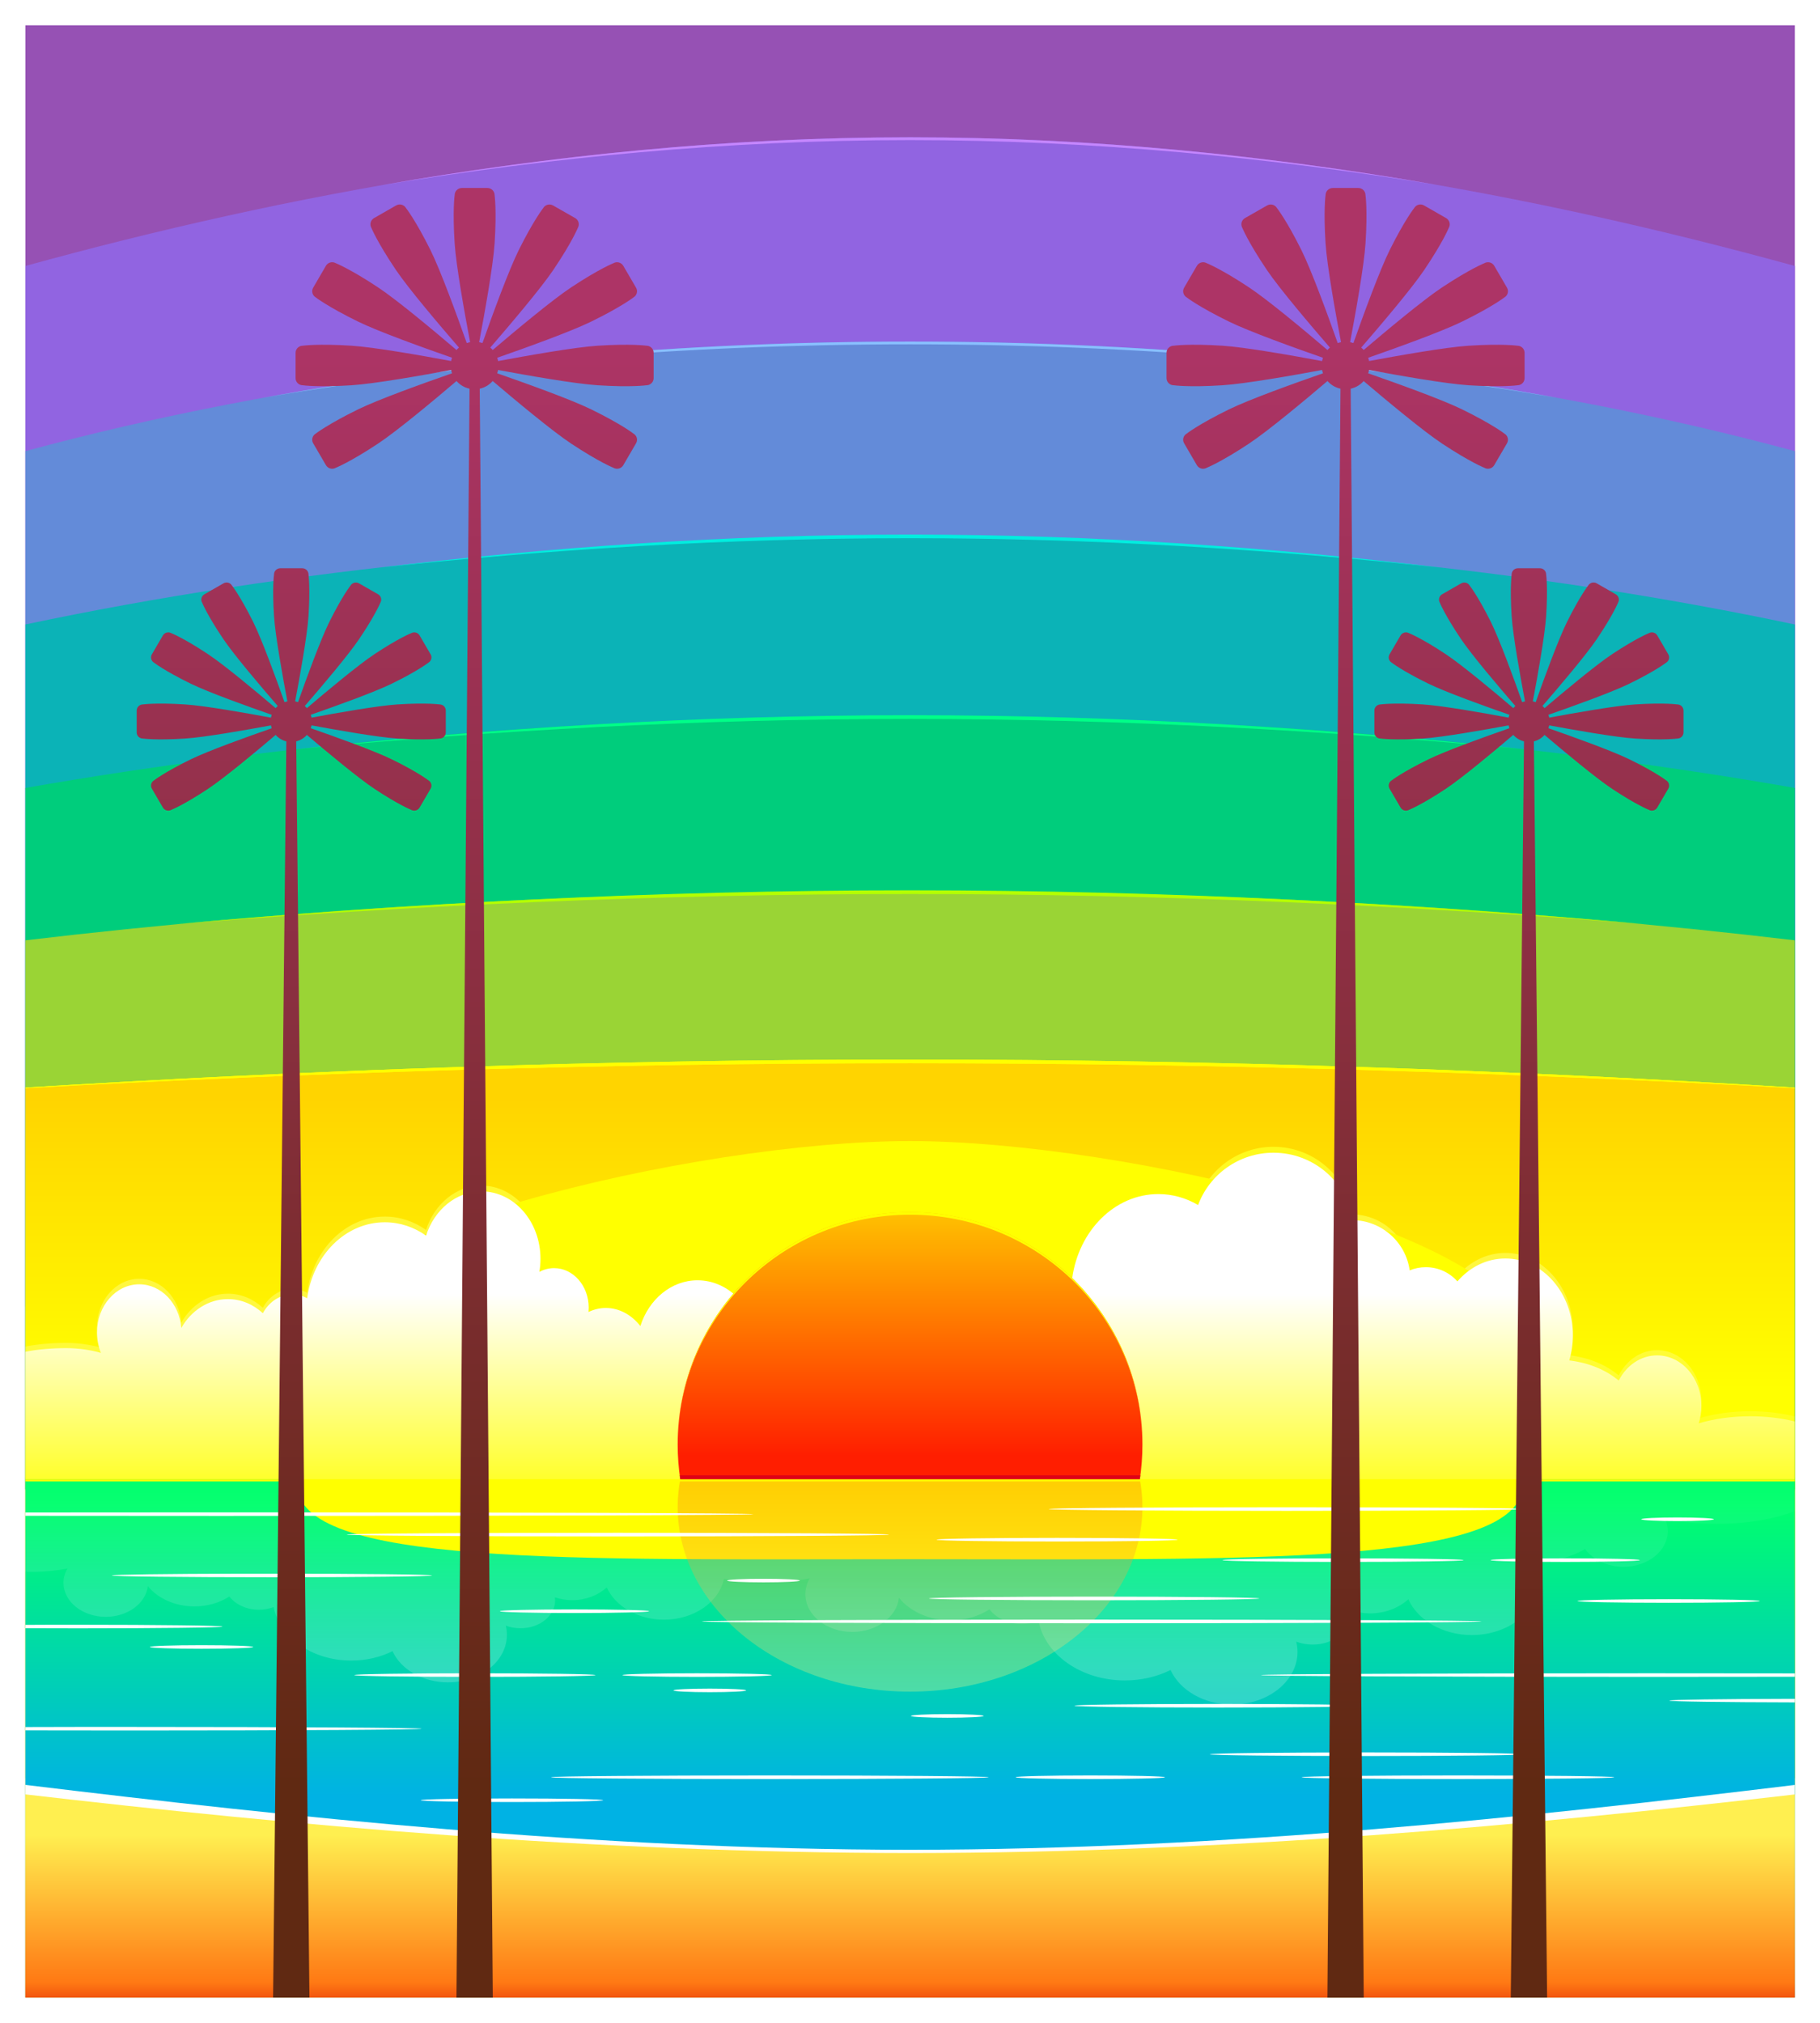 <?xml version="1.0" encoding="UTF-8"?>
<svg version="1.1" viewBox="0 0 720 800" xmlns="http://www.w3.org/2000/svg" xmlns:xlink="http://www.w3.org/1999/xlink">
<defs>
<linearGradient id="j" x1="-2049.7" x2="-2049.7" y1="340.43" y2="571" gradientTransform="translate(-2825.9 291.75)" gradientUnits="userSpaceOnUse">
<stop stop-color="#ffd400" offset="0"/>
<stop stop-color="#ff0" offset="1"/>
</linearGradient>
<linearGradient id="i" x1="-137.38" x2="-137.38" y1="1396" y2="1246.3" gradientTransform="matrix(1.188 0 0 1 -3153.2 -320.2)" gradientUnits="userSpaceOnUse">
<stop stop-color="#ff8042" offset="0"/>
<stop stop-color="#ffff9f" offset="1"/>
</linearGradient>
<linearGradient id="h" x1="-2675.4" x2="-2675.4" y1="892.89" y2="662.36" gradientTransform="translate(-2825.9 291.75)" gradientUnits="userSpaceOnUse">
<stop stop-color="#00b2e4" offset="0"/>
<stop stop-color="#00ff6d" offset="1"/>
</linearGradient>
<linearGradient id="g" x1="458.62" x2="458.62" y1="660.96" y2="871.55" gradientTransform="matrix(.905 0 0 -.728 -5695 1565)" gradientUnits="userSpaceOnUse">
<stop stop-color="#fff" offset="0"/>
<stop stop-color="#fff" stop-opacity="0" offset="1"/>
</linearGradient>
<linearGradient id="f" x1="-3317.9" x2="-3317.9" y1="1081.6" y2="923.68" gradientTransform="translate(-2825.9 291.75)" gradientUnits="userSpaceOnUse">
<stop stop-color="#d10000" offset="0"/>
<stop stop-color="#ff7914" offset=".26"/>
<stop stop-color="#ffef50" offset="1"/>
</linearGradient>
<linearGradient id="e" x1="971.62" x2="971.62" y1="630.52" y2="346.75" gradientTransform="translate(-6240.4 291.75)" gradientUnits="userSpaceOnUse">
<stop stop-color="#fff" stop-opacity="0" offset="0"/>
<stop stop-color="#ff0" offset="1"/>
</linearGradient>
<filter id="k" x="-.195" y="-.376" width="1.39" height="1.752" color-interpolation-filters="sRGB">
<feGaussianBlur stdDeviation="51.016"/>
</filter>
<linearGradient id="d" x1="458.62" x2="458.62" y1="724.35" y2="896.02" gradientTransform="matrix(.905 0 0 1.033 -5668.4 39.323)" gradientUnits="userSpaceOnUse">
<stop stop-color="#fff" offset="0"/>
<stop stop-color="#ff0" offset="1"/>
</linearGradient>
<linearGradient id="c" x1="460.07" x2="460.07" y1="1101.6" y2="834.07" gradientTransform="matrix(.831 0 0 -.66 -6.561 1681.2)" gradientUnits="userSpaceOnUse">
<stop stop-color="#ff5400" offset="0"/>
<stop stop-color="#ffff86" offset="1"/>
</linearGradient>
<linearGradient id="b" x1="460.07" x2="460.07" y1="1066.1" y2="745.74" gradientTransform="matrix(.831 0 0 .831 -6.561 58.093)" gradientUnits="userSpaceOnUse">
<stop stop-color="#ff1e00" offset="0"/>
<stop stop-color="#ff0" offset="1"/>
</linearGradient>
<linearGradient id="a" x1="-3058.1" x2="-3058.1" y1="-254.52" y2="885.14" gradientTransform="matrix(1 0 0 1.004 -2825.9 288.01)" gradientUnits="userSpaceOnUse">
<stop stop-color="#ad3466" offset="0"/>
<stop stop-color="#602912" offset="1"/>
</linearGradient>
</defs>
<g transform="translate(0 -252.36)">
<g transform="matrix(.5 0 0 .5 2491.9 516.18)">
<g>
<g transform="translate(0 37.509)">
<path d="m-4963.7-545.15h1400v1560h-1400z" color="#000000" fill="#9651b4"/>
<path d="m-4263.7-456.55c-257.16 0-497.15 45.916-700.03 101.78v823.1h1400v-823.1c-202.88-55.866-442.81-101.78-699.97-101.78z" color="#000000" fill="#9164e1"/>
<path d="m-4263.7-294.97c-257.16 0-497.15 31.771-700.03 86.663v822.09h1400v-822.09c-202.88-54.892-442.81-86.663-699.97-86.663z" color="#000000" fill="#638bd9"/>
<path d="m-4263.7-139.59c-255.7 0-495.1 24.946-700.03 68.389v683.94h1400v-683.94c-204.93-43.443-444.27-68.389-699.97-68.389z" color="#000000" fill="#0bb3b7"/>
<path d="m-4263.7 1.233c-255.24 0-494.43 20.726-700.03 56.866v554.65h1400v-554.65c-205.6-36.141-444.73-56.866-699.97-56.866z" color="#000000" fill="#00cd7c"/>
<path d="m-4263.7 139.73c-252.82 0-491.06 14.075-700.03 38.892v836.23h1400v-836.23c-208.97-24.817-447.15-38.892-699.97-38.892z" color="#000000" fill="#9ad435"/>
</g>
<path d="m-4263.7-419.04c-145.53 0-285.55 14.732-416.47 37.625 131.26-21.612 271.19-35.406 416.47-35.406 145.28 0 285.2 13.794 416.44 35.406-130.9-22.893-270.9-37.625-416.44-37.625z" color="#000000" fill="#c586ff"/>
<path d="m-4263.7-257.45c-181.31 0-354.06 15.788-511.31 44.344 157.71-27.19 330.36-42.188 511.31-42.188 180.95 0 353.56 14.997 511.25 42.188-157.23-28.554-329.95-44.344-511.25-44.344z" color="#000000" fill="#89c0ff"/>
<path d="m-4263.7-104.8c-146 0-286.87 10.106-419.48 26.124 133.17-14.362 273.91-23.271 419.48-23.271 145.56 0 286.27 8.912 419.41 23.271-132.59-16.016-273.42-26.124-419.41-26.124z" color="#000000" fill="#00eddf"/>
<path d="m-4263.7 38.075c-168.53 0-331.13 10.366-484.2 26.796 153.72-14.731 316.17-23.87 484.2-23.87 168.02 0 330.44 9.141 484.12 23.87-153.04-16.428-315.61-26.796-484.12-26.796z" color="#000000" fill="#0f8"/>
<path d="m-4263.7 176.57c-202.36 0-397.6 10.366-581.4 26.796 184.57-14.731 379.64-23.87 581.4-23.87 201.74 0 396.77 9.141 581.3 23.87-183.77-16.428-378.96-26.796-581.3-26.796z" color="#000000" fill="#b4ff00"/>
</g>
<g transform="translate(1276.7 -291.75)">
<path d="m-5567 602.84c-236.22 0.53-462.84 8.123-673.44 21.629v675.46 44.177h1400v-44.177-675.46c-218.48-14.011-454.18-21.629-699.98-21.629-8.868 0-17.737-0.02-26.579 0z" color="#000000" fill="url(#j)"/>
<path d="m-5540.4 602.18c-242.46 0-477.18 8.443-700.03 22.156v0.5c223.64-12.279 458.2-19.75 700.03-19.75 241.81 0 476.31 7.473 699.91 19.75v-0.5c-222.81-13.712-457.47-22.156-699.91-22.156z" color="#000000" fill="#ff0"/>
<g transform="translate(-2825.9 291.75)">
<path d="m-3414.6 878.82v128.08 45.466h700 700v-45.466-128.05c-209.58 25.354-447.6 56.466-700 56.676-252.41-0.21-490.41-31.353-700-56.709z" color="#000000" fill="#fff"/>
<path d="m-3414.6 891.67v117.16 43.531h700.02 699.98v-43.531-117.13c-209.58 24.275-447.58 46.174-699.98 46.375-252.41-0.201-490.43-22.13-700.02-46.406z" color="#000000" fill="url(#i)"/>
</g>
<path d="m-6240.4 932.57v1.672h1400v-1.672h-1400z" color="#000000" fill="#75ff00"/>
<path d="m-6240.4 934.24h1400v409.86h-1400z" color="#000000" fill="url(#h)"/>
<path d="m-6240.4 934.25v73.094c1.94 0.038 3.886 0.062 5.875 0.062 9.419 0 18.615-0.936 27.375-2.656-1.986 3.441-3.125 7.269-3.125 11.312 0 14.863 14.965 26.906 33.438 26.906 17.379 0 31.683-10.641 33.312-24.281 7.831 9.658 21.424 16.031 36.875 16.031 10.491 0 20.078-2.929 27.625-7.844 4.825 6.278 13.464 10.469 23.312 10.469 4.205 0 8.194-0.761 11.75-2.125 4.601 23.988 30.305 42.344 61.406 42.344 11.963 0 23.141-2.728 32.625-7.438 6.541 14.373 23.714 24.656 43.844 24.656 25.766 0 46.656-16.831 46.656-37.563 0-2.5-0.294-4.947-0.875-7.312 3.54 1.344 7.483 2.094 11.656 2.094 15.119 0 27.375-9.835 27.375-22 0-0.823-0.047-1.638-0.156-2.438 4.265 1.446 8.91 2.219 13.75 2.219 10.686 0 20.326-3.846 27.281-10.062 6.713 14.87 24.419 25.5 45.219 25.5 23.827 0 43.606-13.95 47.438-32.25 11.41 1.688 24.007 2.438 37.594 2.438 10.452 0 20.591-0.997 30.312-2.906-2.204 3.819-3.438 8.075-3.438 12.562 0 16.494 16.594 29.844 37.094 29.844 19.287 0 35.161-11.832 36.969-26.969 8.691 10.718 23.759 17.812 40.906 17.812 11.642 0 22.312-3.265 30.688-8.719 5.355 6.967 14.915 11.625 25.844 11.625 4.666 0 9.085-0.861 13.031-2.375 5.106 26.62 33.704 47 68.219 47 13.276 0 25.662-3.024 36.188-8.25 7.258 15.95 26.318 27.344 48.656 27.344 28.593 0 51.781-18.65 51.781-41.656 0-2.775-0.355-5.5-1-8.125 3.928 1.492 8.306 2.344 12.938 2.344 16.779 0 30.406-10.937 30.406-24.438 0-0.914-0.066-1.831-0.188-2.719 4.733 1.604 9.879 2.469 15.25 2.469 11.859 0 22.562-4.257 30.281-11.156 7.45 16.501 27.105 28.281 50.188 28.281 29.485 0 53.406-19.245 53.406-42.969 0-4.854-1.031-9.492-2.875-13.844 16.724-1.457 29.48-5.623 39.156-11.219 6.081 8.391 17.401 14.031 30.344 14.031 19.376 0 35.062-12.629 35.062-28.219 0-3.395-0.76-6.673-2.125-9.688 12.202 2.525 26.075 3.969 40.781 3.969 24.089 0 45.929-3.852 61.875-10.062v-25.125h-61.875-73.531-14.938-490.16-159.44-262.47-337.59z" fill="url(#g)" opacity=".189"/>
<path d="m-6240.4 1175.9v122.7 45.466h700 700v-45.466-122.67c-209.58 25.354-447.6 51.091-700 51.302-252.41-0.21-490.41-25.979-700-51.334z" color="#000000" fill="#fff"/>
<path d="m-6240.4 1183.4v117.16 43.531h700.02 699.98v-43.531-117.12c-209.58 24.275-447.58 46.174-699.98 46.375-252.41-0.201-490.43-22.13-700.02-46.406z" color="#000000" fill="url(#f)"/>
<path d="m-5252.9 671.19c-27.357 0-50.68 17.267-59.656 41.5-9.422-5.532-20.09-8.688-31.406-8.688-34.516 0-63.112 29.034-68.219 66.938-3.947-2.155-8.365-3.375-13.031-3.375-10.93 0-20.489 6.611-25.844 16.531-8.376-7.766-19.045-12.437-30.688-12.437-17.148 0-32.215 10.115-40.906 25.375-1.808-21.553-17.681-38.406-36.969-38.406-20.5 0-37.094 19.046-37.094 42.531 0 6.389 1.234 12.437 3.438 17.875-9.722-2.719-19.86-4.156-30.312-4.156-13.587 0-26.183 1.096-37.594 3.5-3.832-26.057-23.609-45.938-47.438-45.938-20.801 0-38.505 15.14-45.219 36.312-6.956-8.852-16.594-14.344-27.281-14.344-4.84 0-9.485 1.129-13.75 3.187 0.109-1.139 0.156-2.296 0.156-3.469 0-17.321-12.255-31.344-27.375-31.344-4.174 0-8.116 1.055-11.656 2.969 0.581-3.367 0.875-6.846 0.875-10.406 0-29.518-20.89-53.469-46.656-53.469-20.13 0-37.334 14.629-43.875 35.094-9.485-6.705-20.662-10.594-32.625-10.594-31.103 0-56.836 26.157-61.438 60.312-3.557-1.942-7.545-3.031-11.75-3.031-9.849 0-18.487 5.967-23.312 14.906-7.548-6.998-17.134-11.188-27.625-11.188-15.452 0-29.043 9.093-36.875 22.844-1.629-19.421-15.932-34.594-33.312-34.594-18.473 0-33.438 17.15-33.438 38.312 0 5.758 1.139 11.225 3.125 16.125-8.76-2.45-17.924-3.781-27.344-3.781-11.7 0-22.554 0.935-32.469 2.906v101.25h364.22 262.47 159.44 490.19 14.938 73.531 35.219v-45.969c-10.791-2.655-22.699-4.125-35.219-4.125-14.707 0-28.578 2.03-40.781 5.625 1.365-4.292 2.125-8.948 2.125-13.781 0-22.198-15.686-40.156-35.062-40.156-12.943 0-24.263 8.021-30.344 19.969-9.677-7.967-22.432-13.894-39.156-15.969 1.844-6.196 2.875-12.808 2.875-19.719 0-33.78-23.92-61.188-53.406-61.188-14.859 0-28.292 6.965-37.969 18.188-6.094-6.92-14.992-11.281-24.938-11.281-4.542 0-8.869 0.883-12.812 2.531-3.047-22.27-21.93-39.461-44.938-39.875-4.835-30.327-31.123-53.5-62.812-53.5z" fill="url(#e)"/>
<path transform="matrix(1.545 0 0 .729 -6160.6 191.75)" d="m401.38 651.47c-109.96-0.007-313.94 101.91-313.94 214.3 0 10.346 1.234 89.289 3.531 99.22-2.297 7.889-3.531 50.36-3.531 58.579 0 89.28 140.59 81.588 313.94 81.588 173.35 0 313.84 7.693 313.84-81.588 0-8.218-1.203-50.69-3.5-58.579 2.297-9.931 3.5-88.874 3.5-99.22 0-112.4-203.89-214.3-313.84-214.3z" color="#000000" fill="#ff0" filter="url(#k)"/>
<path d="m-5252.9 675.88c-27.357 0-50.68 17.207-59.656 41.357-9.422-5.513-20.09-8.658-31.406-8.658-34.516 0-63.112 28.934-68.219 66.706-3.947-2.148-8.365-3.363-13.031-3.363-10.93 0-20.489 6.588-25.844 16.474-8.376-7.739-19.045-12.394-30.688-12.394-17.148 0-32.215 10.08-40.906 25.287-1.808-21.478-17.681-38.274-36.969-38.274-20.5 0-37.094 18.981-37.094 42.384 0 6.367 1.234 12.394 3.438 17.813-9.722-2.709-19.86-4.142-30.312-4.142-13.587 0-26.183 1.093-37.594 3.488-3.832-25.967-23.609-45.779-47.438-45.779-20.801 0-38.505 15.088-45.219 36.187-6.956-8.821-16.594-14.294-27.281-14.294-4.84 0-9.485 1.125-13.75 3.176 0.109-1.135 0.156-2.288 0.156-3.457 0-17.262-12.255-31.235-27.375-31.235-4.174 0-8.116 1.052-11.656 2.958 0.581-3.356 0.875-6.823 0.875-10.37 0-29.416-20.89-53.284-46.656-53.284-20.13 0-37.334 14.578-43.875 34.972-9.485-6.682-20.662-10.557-32.625-10.557-31.103 0-56.836 26.067-61.438 60.104-3.557-1.936-7.545-3.021-11.75-3.021-9.849 0-18.487 5.946-23.312 14.855-7.548-6.973-17.134-11.149-27.625-11.149-15.452 0-29.043 9.061-36.875 22.765-1.629-19.354-15.932-34.474-33.312-34.474-18.473 0-33.438 17.091-33.438 38.18 0 5.738 1.139 11.187 3.125 16.069-8.76-2.441-17.924-3.768-27.344-3.768-11.7 0-22.554 0.931-32.469 2.896v100.9h364.22 262.47 159.44 490.19 14.938 73.531 35.219v-45.81c-10.791-2.646-22.699-4.111-35.219-4.111-14.707 0-28.578 2.023-40.781 5.606 1.365-4.278 2.125-8.917 2.125-13.734 0-22.121-15.686-40.017-35.062-40.017-12.943 0-24.263 7.993-30.344 19.9-9.677-7.939-22.432-13.846-39.156-15.914 1.844-6.175 2.875-12.764 2.875-19.651 0-33.663-23.92-60.976-53.406-60.976-14.859 0-28.292 6.941-37.969 18.125-6.094-6.896-14.992-11.242-24.938-11.242-4.542 0-8.869 0.88-12.812 2.522-3.047-22.193-21.93-39.324-44.938-39.737-4.835-30.222-31.123-53.315-62.812-53.315z" fill="url(#d)"/>
<g transform="translate(-5912.5 -28.452)">
<path d="m372.06 1130.6c-101.54 0-183.88-65.38-183.88-146.03 0-7.424 0.717-14.718 2.062-21.844h363.59c1.346 7.126 2.062 14.42 2.062 21.844 0 80.654-82.307 146.03-183.84 146.03z" color="#000000" fill="url(#c)" opacity=".3"/>
<path d="m372.06 751.34c-101.54 0-183.88 82.308-183.88 183.84 0 9.347 0.717 18.528 2.062 27.5h363.59c1.346-8.972 2.062-18.153 2.062-27.5 0-101.54-82.307-183.84-183.84-183.84z" color="#000000" fill="url(#b)"/>
<path transform="translate(-29.289)" d="m219.09 959.5c0.141 1.065 0.279 2.129 0.438 3.188h363.59c0.159-1.059 0.296-2.123 0.438-3.188h-364.47z" color="#000000" fill="#df0016"/>
<path transform="translate(-.015 96.377)" d="m372.09 654.97c-98.479 0-178.9 77.419-183.66 174.72 4.926-96.211 85.293-172.72 183.66-172.72 98.363 0 178.67 76.508 183.59 172.72-4.752-97.3-85.115-174.72-183.59-174.72z" color="#000000" fill="#ff0"/>
</g>
<path d="m-6240.4 934.24h1400v1.64h-1400z" color="#000000" fill="#ff0"/>
<path d="m-5242.5 956.3c-104.03 0-188.34 0.617-188.34 1.406s84.314 1.438 188.34 1.438c104.03 0 188.38-0.649 188.38-1.438s-84.345-1.406-188.38-1.406zm-842.41 4.031c-55.045 0-107.31 0.029-155.5 0.094v2.656c48.186 0.066 100.46 0.094 155.5 0.094 232.33 0 420.66-0.617 420.66-1.406s-188.32-1.438-420.66-1.438zm1151.7 4.031c-15.883 0-28.75 0.649-28.75 1.438s12.867 1.438 28.75 1.438c15.883 0 28.75-0.649 28.75-1.438s-12.867-1.438-28.75-1.438zm-838.41 12.125c-118.54 0-214.66 0.649-214.66 1.438s96.121 1.438 214.66 1.438c118.54 0 214.62-0.649 214.62-1.438s-96.09-1.438-214.62-1.438zm347.47 4.031c-52.704 0-95.406 0.649-95.406 1.438s42.702 1.438 95.406 1.438 95.438-0.649 95.438-1.438-42.733-1.438-95.438-1.438zm226.28 16.188c-52.704 0-95.438 0.617-95.438 1.406s42.733 1.438 95.438 1.438 95.438-0.649 95.438-1.438-42.733-1.406-95.438-1.406zm175.78 0c-32.62 0-59.062 0.617-59.062 1.406s26.442 1.438 59.062 1.438 59.062-0.649 59.062-1.438-26.442-1.406-59.062-1.406zm-1048.8 12.125c-57.755 0.133-101.19 0.716-101.19 1.406 0 0.789 56.72 1.438 126.72 1.438 69.999 0 126.75-0.649 126.75-1.438 0-0.789-56.751-1.406-126.75-1.406-8.75 0-17.28-0.019-25.531 0zm414.47 4.031c-15.883 0-28.781 0.648-28.781 1.438 0 0.789 12.898 1.406 28.781 1.406 15.883 0 28.75-0.617 28.75-1.406 0-0.789-12.867-1.438-28.75-1.438zm261.62 14.125c-72.23 0-130.78 0.648-130.78 1.438 0 0.789 58.551 1.438 130.78 1.438 72.23 0 130.78-0.649 130.78-1.438 0-0.789-58.551-1.438-130.78-1.438zm454.56 2.031c-39.873 0-72.188 0.648-72.188 1.438s32.315 1.406 72.188 1.406c39.872 0 72.188-0.617 72.188-1.406s-32.315-1.438-72.188-1.438zm-865.72 8.094c-32.62 0-59.062 0.617-59.062 1.406s26.442 1.438 59.062 1.438 59.062-0.648 59.062-1.438-26.442-1.406-59.062-1.406zm409.12 8.062c-170.42 0-308.56 0.648-308.56 1.438 0 0.789 138.14 1.438 308.56 1.438s308.56-0.649 308.56-1.438c0-0.789-138.14-1.438-308.56-1.438zm-823.16 4.062c-7.029 0.015-13.823 0.061-20.344 0.094v2.656c13.042 0.066 27.164 0.094 42.062 0.094 62.883 0 113.88-0.617 113.88-1.406s-50.992-1.438-113.88-1.438c-7.449 0-14.689-0.015-21.719 0zm118.94 16.156c-22.578 0-40.875 0.617-40.875 1.406 0 0.789 18.297 1.438 40.875 1.438 22.578 0 40.906-0.649 40.906-1.438 0-0.789-18.328-1.406-40.906-1.406zm216.31 22.219c-52.704 0-95.438 0.648-95.438 1.438s42.733 1.406 95.438 1.406 95.438-0.617 95.438-1.406-42.733-1.438-95.438-1.438zm175.78 0c-32.62 0-59.062 0.648-59.062 1.438s26.442 1.406 59.062 1.406 59.062-0.617 59.062-1.406-26.442-1.438-59.062-1.438zm754.56 0c-170.42 0-308.56 0.648-308.56 1.438s138.14 1.406 308.56 1.406c40.376 0 78.717-0.028 114.06-0.094v-2.656c-35.345-0.065-73.687-0.094-114.06-0.094zm-744.47 12.125c-15.883 0-28.75 0.617-28.75 1.406 0 0.789 12.867 1.437 28.75 1.437 15.883 0 28.75-0.648 28.75-1.437 0-0.789-12.867-1.406-28.75-1.406zm853.91 8.094c-54.073 0.133-94.75 0.716-94.75 1.406 0 0.709 43.068 1.295 99.375 1.406v-2.813h-4.625zm-451.88 4.031c-62.746 0-113.59 0.617-113.59 1.406 0 0.789 50.848 1.437 113.59 1.437s113.62-0.648 113.62-1.437c0-0.789-50.879-1.406-113.62-1.406zm-214.16 8.062c-15.883 0-28.75 0.648-28.75 1.438s12.867 1.438 28.75 1.438c15.883 0 28.781-0.648 28.781-1.438s-12.898-1.438-28.781-1.438zm-688.44 10.125c-14.133 0.015-27.796 0.061-40.906 0.094v2.656c26.221 0.066 54.641 0.094 84.594 0.094 126.43 0 228.91-0.617 228.91-1.406s-102.48-1.438-228.91-1.438c-14.977 0-29.555-0.015-43.688 0zm1019.8 20.188c-68.325 0-123.72 0.648-123.72 1.438s55.394 1.406 123.72 1.406 123.72-0.617 123.72-1.406-55.394-1.438-123.72-1.438zm-471.75 18.188c-95.662 0-173.22 0.648-173.22 1.438s77.557 1.406 173.22 1.406 173.22-0.617 173.22-1.406-77.557-1.438-173.22-1.438zm253.56 0c-32.62 0-59.062 0.648-59.062 1.438s26.442 1.406 59.062 1.406 59.062-0.617 59.062-1.406-26.442-1.438-59.062-1.438zm290.91 0c-68.325 0-123.72 0.648-123.72 1.438s55.394 1.406 123.72 1.406c68.325 0 123.72-0.617 123.72-1.406s-55.394-1.438-123.72-1.438zm-748.5 18.188c-39.873 0-72.219 0.617-72.219 1.406 0 0.789 32.346 1.437 72.219 1.437s72.188-0.648 72.188-1.437c0-0.789-32.315-1.406-72.188-1.406z" color="#000000" fill="#fff"/>
<path d="m-5540.4 602.18c-242.46 0-477.18 8.443-700.03 22.156v0.5c223.64-12.279 458.2-19.75 700.03-19.75 241.81 0 476.31 7.473 699.91 19.75v-0.5c-222.81-13.712-457.47-22.156-699.91-22.156z" color="#000000" fill="#ff0"/>
<path d="m-5185.8-87.189c3.159 0 5.696 2.515 5.696 5.646 0 0 1.736 11.752 0 38.237-1.176 17.942-7.908 55.489-12.193 78.091 0.898 0.17 1.769 0.411 2.617 0.702 7.69-21.7 20.756-57.576 28.789-73.697 11.858-23.797 19.306-33.11 19.306-33.11 1.579-2.711 5.054-3.64 7.79-2.075l17.458 10.009c2.736 1.565 3.704 5.009 2.124 7.721 0 0-4.441 11.065-19.305 33.141-10.068 14.953-34.856 44.106-49.972 61.551 0.692 0.594 1.341 1.236 1.94 1.923 17.611-14.982 47.016-39.579 62.104-49.558 22.274-14.732 33.407-19.103 33.407-19.103 2.736-1.566 6.21-0.667 7.79 2.045l10.099 17.333c1.579 2.711 0.642 6.155-2.094 7.721 0 0-9.428 7.351-33.438 19.103-16.266 7.962-52.411 20.963-74.297 28.594 0.293 0.84 0.537 1.704 0.708 2.594 22.807-4.247 60.662-10.95 78.761-12.115 26.722-1.72 38.58 0 38.58 0 3.159 0 5.696 2.515 5.696 5.646v19.988c0 3.131-2.537 5.646-5.696 5.646 0 0-11.858 1.72-38.58 0-18.1-1.165-55.955-7.847-78.761-12.084-0.174 0.902-0.409 1.773-0.708 2.624 21.886 7.621 58.031 20.571 74.297 28.533 24.01 11.752 33.438 19.134 33.438 19.134 2.736 1.565 3.673 4.979 2.094 7.69l-10.099 17.303c-1.579 2.711-5.054 3.64-7.79 2.075 0 0-11.133-4.371-33.407-19.103-15.093-9.982-44.526-34.526-62.134-49.497-2.63 2.996-6.196 5.169-10.253 6.042l10.346 1272.6h-28.758l10.346-1272.6c-4.072-0.876-7.651-3.06-10.284-6.073-17.597 14.97-47.037 39.543-62.135 49.528-22.274 14.732-33.407 19.103-33.407 19.103-2.736 1.565-6.21 0.667-7.79-2.045l-10.099-17.333c-1.579-2.711-0.642-6.125 2.094-7.69 0 0 9.397-7.381 33.407-19.134 16.273-7.965 52.476-20.913 74.358-28.533-0.299-0.851-0.534-1.722-0.708-2.624-22.794 4.237-60.684 10.919-78.792 12.084-26.722 1.72-38.58 0-38.58 0-3.159 0-5.696-2.515-5.696-5.646v-19.988c0-3.131 2.537-5.646 5.696-5.646 0 0 11.858-1.72 38.58 0 18.108 1.166 55.998 7.899 78.792 12.145 0.172-0.9 0.412-1.775 0.708-2.624-21.882-7.629-58.086-20.629-74.358-28.594-24.01-11.752-33.407-19.103-33.407-19.103-2.736-1.565-3.673-5.009-2.094-7.721l10.099-17.303c1.579-2.711 5.054-3.641 7.79-2.075 0 0 11.133 4.371 33.407 19.103 15.088 9.979 44.502 34.577 62.104 49.558 0.602-0.691 1.244-1.325 1.94-1.923-15.107-17.445-39.904-46.598-49.972-61.551-14.864-22.076-19.305-33.141-19.305-33.141-1.579-2.711-0.642-6.155 2.094-7.721l17.489-9.979c2.736-1.565 6.21-0.667 7.79 2.045 0 0 7.448 9.314 19.306 33.11 8.032 16.119 21.108 51.996 28.789 73.697 0.847-0.292 1.721-0.531 2.617-0.702-4.285-22.602-11.048-60.149-12.224-78.091-1.736-26.485 0-38.237 0-38.237 0-3.131 2.537-5.646 5.696-5.646zm-689.07 0c3.159 0 5.696 2.515 5.696 5.646 0 0 1.736 11.752 0 38.237-1.176 17.942-7.939 55.489-12.224 78.091 0.899 0.17 1.768 0.41 2.617 0.702 7.681-21.7 20.756-57.576 28.789-73.697 11.858-23.797 19.305-33.11 19.305-33.11 1.58-2.711 5.054-3.61 7.79-2.045l17.489 9.979c2.736 1.565 3.673 5.009 2.094 7.721 0 0-4.441 11.065-19.306 33.141-10.07 14.955-34.866 44.107-49.972 61.551 0.696 0.598 1.338 1.232 1.94 1.923 17.6-14.981 47.013-39.577 62.104-49.558 22.274-14.732 33.407-19.103 33.407-19.103 2.736-1.565 6.211-0.636 7.79 2.075l10.099 17.303c1.579 2.711 0.642 6.155-2.094 7.721 0 0-9.397 7.351-33.407 19.103-16.266 7.962-52.442 20.963-74.327 28.594 0.295 0.847 0.506 1.727 0.677 2.624 22.792-4.246 60.679-10.979 78.792-12.145 26.722-1.72 38.58 0 38.58 0 3.159 0 5.696 2.515 5.696 5.646v19.988c0 3.131-2.537 5.646-5.696 5.646 0 0-11.858 1.72-38.58 0-18.112-1.166-56-7.847-78.792-12.084-0.174 0.903-0.408 1.772-0.708 2.624 21.882 7.62 58.086 20.568 74.358 28.533 24.01 11.752 33.407 19.134 33.407 19.134 2.736 1.565 3.673 4.979 2.094 7.69l-10.099 17.333c-1.579 2.711-5.054 3.61-7.79 2.045 0 0-11.133-4.371-33.407-19.103-15.1-9.987-44.538-34.559-62.134-49.528-2.633 3.01-6.183 5.197-10.253 6.073l10.346 1272.6h-28.758l10.346-1272.6c-4.083-0.872-7.645-3.055-10.284-6.073-17.608 14.97-47.04 39.544-62.135 49.528-22.274 14.732-33.407 19.103-33.407 19.103-2.736 1.565-6.21 0.636-7.79-2.075l-10.099-17.303c-1.579-2.711-0.642-6.125 2.094-7.69 0 0 9.428-7.381 33.438-19.134 16.266-7.962 52.442-20.911 74.328-28.533-0.299-0.852-0.534-1.721-0.708-2.624-22.805 4.238-60.688 10.919-78.792 12.084-26.722 1.72-38.58 0-38.58 0-3.159 0-5.696-2.515-5.696-5.646v-19.988c0-3.131 2.537-5.646 5.696-5.646 0 0 11.858-1.72 38.58 0 18.104 1.166 55.987 7.868 78.792 12.115 0.173-0.9 0.41-1.775 0.708-2.624-21.887-7.631-58.064-20.603-74.328-28.563-24.01-11.752-33.438-19.103-33.438-19.103-2.736-1.565-3.673-5.009-2.094-7.721l10.099-17.333c1.579-2.711 5.054-3.61 7.79-2.045 0 0 11.133 4.371 33.407 19.103 15.085 9.978 44.492 34.576 62.104 49.558 0.602-0.691 1.244-1.325 1.94-1.923-15.116-17.445-39.904-46.598-49.972-61.551-14.864-22.076-19.306-33.141-19.306-33.141-1.579-2.711-0.611-6.155 2.124-7.721l17.458-10.009c2.736-1.565 6.211-0.636 7.79 2.075 0 0 7.447 9.314 19.305 33.11 8.032 16.118 21.099 51.996 28.789 73.697 0.859-0.295 1.738-0.531 2.648-0.702-4.285-22.602-11.048-60.149-12.224-78.091-1.736-26.485 0-38.237 0-38.237 0-3.131 2.537-5.646 5.696-5.646zm832.79 300.78c2.727 0 4.896 2.18 4.896 4.883 0 0 1.499 10.154 0 33.019-1.015 15.483-6.831 47.864-10.53 67.38 0.781 0.148 1.542 0.357 2.279 0.61 6.639-18.736 17.914-49.682 24.848-63.596 10.237-20.544 16.657-28.594 16.657-28.594 1.364-2.341 4.381-3.152 6.743-1.8l15.056 8.667c2.362 1.351 3.211 4.312 1.847 6.652 0 0-3.855 9.566-16.688 28.624-8.691 12.908-30.086 38.037-43.137 53.098 0.605 0.518 1.171 1.079 1.693 1.678 15.206-12.935 40.584-34.171 53.606-42.784 19.23-12.718 28.85-16.479 28.85-16.479 2.362-1.351 5.349-0.571 6.712 1.77l8.714 14.953c1.364 2.341 0.576 5.301-1.786 6.652 0 0-8.153 6.363-28.881 16.509-14.043 6.874-45.273 18.07-64.167 24.657 0.256 0.73 0.467 1.484 0.616 2.258 19.688-3.666 52.385-9.461 68.016-10.467 23.07-1.485 33.315 0 33.315 0 2.727 0 4.926 2.18 4.926 4.883v17.272c0 2.703-2.199 4.852-4.926 4.852 0 0-10.245 1.485-33.315 0-15.631-1.006-48.328-6.778-68.016-10.437-0.149 0.774-0.36 1.528-0.616 2.258 18.894 6.579 50.123 17.783 64.167 24.657 20.728 10.146 28.881 16.509 28.881 16.509 2.362 1.351 3.149 4.312 1.786 6.652l-8.714 14.922c-1.364 2.341-4.35 3.152-6.712 1.8 0 0-9.62-3.76-28.85-16.479-13.027-8.616-38.433-29.827-53.636-42.753-2.178 2.486-5.106 4.285-8.437 5.096l10.469 993.6h-28.758l10.469-993.6c-3.345-0.815-6.286-2.624-8.467-5.127-15.192 12.924-40.572 34.164-53.606 42.784-19.23 12.719-28.85 16.479-28.85 16.479-2.362 1.351-5.38 0.571-6.743-1.77l-8.714-14.953c-1.363-2.341-0.545-5.301 1.817-6.652 0 0 8.122-6.363 28.85-16.509 14.044-6.874 45.273-18.078 64.167-24.657-0.256-0.73-0.467-1.484-0.616-2.258-19.679 3.658-52.354 9.43-67.985 10.437-23.07 1.485-33.315 0-33.315 0-2.727 0-4.926-2.149-4.926-4.852v-17.272c0-2.703 2.199-4.883 4.926-4.883 0 0 10.245-1.485 33.315 0 15.63 1.006 48.305 6.801 67.985 10.467 0.149-0.774 0.36-1.528 0.616-2.258-18.894-6.587-50.124-17.783-64.167-24.657-20.728-10.146-28.85-16.509-28.85-16.509-2.362-1.351-3.18-4.312-1.817-6.652l8.714-14.953c1.363-2.341 4.381-3.121 6.743-1.77 0 0 9.621 3.76 28.85 16.479 13.029 8.617 38.411 29.851 53.606 42.784 0.513-0.589 1.07-1.137 1.663-1.648-13.041-15.059-34.442-40.216-43.137-53.129-12.833-19.059-16.658-28.624-16.658-28.624-1.363-2.341-0.545-5.301 1.817-6.652l15.087-8.636c2.362-1.351 5.349-0.571 6.712 1.77 0 0 6.451 8.05 16.688 28.594 6.934 13.916 18.217 44.861 24.848 63.596 0.729-0.251 1.476-0.463 2.248-0.61-3.7-19.516-9.546-51.897-10.561-67.38-1.498-22.865 0-33.019 0-33.019 0-2.703 2.199-4.883 4.926-4.883zm-979.26 0c2.727 0 4.926 2.18 4.926 4.883 0 0 1.499 10.154 0 33.019-1.015 15.483-6.862 47.864-10.561 67.38 0.781 0.148 1.542 0.357 2.279 0.61 6.631-18.735 17.913-49.68 24.848-63.596 10.237-20.544 16.658-28.594 16.658-28.594 1.363-2.341 4.381-3.121 6.743-1.77l15.087 8.636c2.362 1.351 3.18 4.312 1.817 6.652 0 0-3.856 9.566-16.688 28.624-8.696 12.915-30.097 38.07-43.137 53.129 0.599 0.515 1.175 1.053 1.694 1.648 15.197-12.934 40.582-34.17 53.606-42.784 19.23-12.719 28.85-16.479 28.85-16.479 2.362-1.351 5.349-0.571 6.712 1.77l8.714 14.953c1.364 2.341 0.545 5.301-1.817 6.652 0 0-8.091 6.363-28.82 16.509-14.047 6.876-45.305 18.071-64.198 24.657 0.256 0.73 0.467 1.484 0.616 2.258 19.68-3.666 52.385-9.461 68.016-10.467 23.07-1.485 33.315 0 33.315 0 2.727 0 4.896 2.18 4.896 4.883v17.272c0 2.703-2.168 4.852-4.896 4.852 0 0-10.245 1.485-33.315 0-15.631-1.006-48.336-6.778-68.016-10.437-0.149 0.774-0.36 1.528-0.616 2.258 18.892 6.579 50.149 17.781 64.198 24.657 20.728 10.146 28.82 16.509 28.82 16.509 2.362 1.351 3.18 4.312 1.817 6.652l-8.714 14.953c-1.363 2.341-4.351 3.121-6.712 1.77 0 0-9.62-3.76-28.85-16.479-13.029-8.617-38.442-29.828-53.636-42.753-2.179 2.488-5.104 4.285-8.437 5.096l10.469 993.6h-28.758l10.469-993.6c-3.33-0.811-6.258-2.611-8.437-5.096-15.202 12.925-40.638 34.136-53.667 42.753-19.23 12.719-28.82 16.479-28.82 16.479-2.362 1.351-5.38 0.54-6.743-1.8l-8.714-14.922c-1.364-2.341-0.545-5.301 1.817-6.652 0 0 8.122-6.363 28.85-16.509 14.035-6.87 45.269-18.045 64.167-24.627-0.26-0.739-0.465-1.506-0.616-2.289-19.691 3.659-52.393 9.431-68.016 10.437-23.07 1.485-33.284 0-33.284 0-2.727 0-4.926-2.149-4.926-4.852v-17.272c0-2.703 2.199-4.883 4.926-4.883 0 0 10.214-1.485 33.284 0 15.622 1.006 48.324 6.801 68.016 10.467 0.149-0.774 0.36-1.528 0.616-2.258-18.897-6.589-50.131-17.787-64.167-24.657-20.728-10.146-28.85-16.509-28.85-16.509-2.362-1.351-3.18-4.312-1.817-6.652l8.714-14.953c1.363-2.341 4.381-3.121 6.743-1.77 0 0 9.59 3.76 28.82 16.479 13.024 8.614 38.432 29.849 53.636 42.784 0.523-0.6 1.088-1.16 1.693-1.678-13.05-15.061-34.475-40.189-43.168-53.098-12.833-19.059-16.657-28.624-16.657-28.624-1.364-2.341-0.545-5.301 1.817-6.652l15.087-8.667c2.362-1.351 5.349-0.54 6.712 1.8 0 0 6.451 8.05 16.688 28.594 6.934 13.915 18.208 44.861 24.848 63.596 0.738-0.254 1.496-0.463 2.279-0.61-3.7-19.516-9.546-51.897-10.561-67.38-1.498-22.865 0-33.019 0-33.019 0-2.703 2.199-4.883 4.926-4.883z" color="#000000" fill="url(#a)"/>
<path d="m-5185.8-87.689c3.159 0 5.696 2.515 5.696 5.646 0 0 1.736 11.752 0 38.237-1.176 17.942-7.908 55.489-12.193 78.091 0.898 0.17 1.769 0.411 2.617 0.702 7.69-21.7 20.756-57.576 28.789-73.697 11.858-23.797 19.306-33.11 19.306-33.11 1.579-2.711 5.054-3.64 7.79-2.075l17.458 10.009c2.736 1.565 3.704 5.009 2.124 7.721 0 0-4.441 11.065-19.305 33.141-10.068 14.953-34.856 44.106-49.972 61.551 0.692 0.594 1.341 1.236 1.94 1.923 17.611-14.982 47.016-39.579 62.104-49.558 22.274-14.732 33.407-19.103 33.407-19.103 2.736-1.566 6.21-0.667 7.79 2.045l10.099 17.333c1.579 2.711 0.642 6.155-2.094 7.721 0 0-9.428 7.351-33.438 19.103-16.266 7.962-52.411 20.963-74.297 28.594 0.293 0.84 0.537 1.704 0.708 2.594 22.807-4.247 60.662-10.95 78.761-12.115 26.722-1.72 38.58 0 38.58 0 3.159 0 5.696 2.515 5.696 5.646v19.988c0 3.131-2.537 5.646-5.696 5.646 0 0-11.858 1.72-38.58 0-18.1-1.165-55.955-7.847-78.761-12.084-0.174 0.902-0.409 1.773-0.708 2.624 21.886 7.621 58.031 20.571 74.297 28.533 24.01 11.752 33.438 19.134 33.438 19.134 2.736 1.565 3.673 4.979 2.094 7.69l-10.099 17.303c-1.579 2.711-5.054 3.64-7.79 2.075 0 0-11.133-4.371-33.407-19.103-15.093-9.982-44.526-34.526-62.134-49.497-2.63 2.996-6.196 5.169-10.253 6.042l10.346 1272.6h-28.758l10.346-1272.6c-4.072-0.876-7.651-3.06-10.284-6.073-17.597 14.97-47.037 39.543-62.135 49.528-22.274 14.732-33.407 19.103-33.407 19.103-2.736 1.565-6.21 0.667-7.79-2.045l-10.099-17.333c-1.579-2.711-0.642-6.125 2.094-7.69 0 0 9.397-7.381 33.407-19.134 16.273-7.965 52.476-20.913 74.358-28.533-0.299-0.851-0.534-1.722-0.708-2.624-22.794 4.237-60.684 10.919-78.792 12.084-26.722 1.72-38.58 0-38.58 0-3.159 0-5.696-2.515-5.696-5.646v-19.988c0-3.131 2.537-5.646 5.696-5.646 0 0 11.858-1.72 38.58 0 18.108 1.166 55.998 7.899 78.792 12.145 0.172-0.9 0.412-1.775 0.708-2.624-21.882-7.629-58.086-20.629-74.358-28.594-24.01-11.752-33.407-19.103-33.407-19.103-2.736-1.565-3.673-5.009-2.094-7.721l10.099-17.303c1.579-2.711 5.054-3.641 7.79-2.075 0 0 11.133 4.371 33.407 19.103 15.088 9.979 44.502 34.577 62.104 49.558 0.602-0.691 1.244-1.325 1.94-1.923-15.107-17.445-39.904-46.598-49.972-61.551-14.864-22.076-19.305-33.141-19.305-33.141-1.579-2.711-0.642-6.155 2.094-7.721l17.489-9.979c2.736-1.565 6.21-0.667 7.79 2.045 0 0 7.448 9.314 19.306 33.11 8.032 16.119 21.108 51.996 28.789 73.697 0.847-0.292 1.721-0.531 2.617-0.702-4.285-22.602-11.048-60.149-12.224-78.091-1.736-26.485 0-38.237 0-38.237 0-3.131 2.537-5.646 5.696-5.646zm-689.07 0c3.159 0 5.696 2.515 5.696 5.646 0 0 1.736 11.752 0 38.237-1.176 17.942-7.939 55.489-12.224 78.091 0.899 0.17 1.768 0.41 2.617 0.702 7.681-21.7 20.756-57.576 28.789-73.697 11.858-23.797 19.305-33.11 19.305-33.11 1.58-2.711 5.054-3.61 7.79-2.045l17.489 9.979c2.736 1.565 3.673 5.009 2.094 7.721 0 0-4.441 11.065-19.306 33.141-10.07 14.955-34.866 44.107-49.972 61.551 0.696 0.598 1.338 1.232 1.94 1.923 17.6-14.981 47.013-39.577 62.104-49.558 22.274-14.732 33.407-19.103 33.407-19.103 2.736-1.565 6.211-0.636 7.79 2.075l10.099 17.303c1.579 2.711 0.642 6.155-2.094 7.721 0 0-9.397 7.351-33.407 19.103-16.266 7.962-52.442 20.963-74.327 28.594 0.295 0.847 0.506 1.727 0.677 2.624 22.792-4.246 60.679-10.979 78.792-12.145 26.722-1.72 38.58 0 38.58 0 3.159 0 5.696 2.515 5.696 5.646v19.988c0 3.131-2.537 5.646-5.696 5.646 0 0-11.858 1.72-38.58 0-18.112-1.166-56-7.847-78.792-12.084-0.174 0.903-0.408 1.772-0.708 2.624 21.882 7.62 58.086 20.568 74.358 28.533 24.01 11.752 33.407 19.134 33.407 19.134 2.736 1.565 3.673 4.979 2.094 7.69l-10.099 17.333c-1.579 2.711-5.054 3.61-7.79 2.045 0 0-11.133-4.371-33.407-19.103-15.1-9.987-44.538-34.559-62.134-49.528-2.633 3.01-6.183 5.197-10.253 6.073l10.346 1272.6h-28.758l10.346-1272.6c-4.083-0.872-7.645-3.055-10.284-6.073-17.608 14.97-47.04 39.544-62.135 49.528-22.274 14.732-33.407 19.103-33.407 19.103-2.736 1.565-6.21 0.636-7.79-2.075l-10.099-17.303c-1.579-2.711-0.642-6.125 2.094-7.69 0 0 9.428-7.381 33.438-19.134 16.266-7.962 52.442-20.911 74.328-28.533-0.299-0.852-0.534-1.721-0.708-2.624-22.805 4.238-60.688 10.919-78.792 12.084-26.722 1.72-38.58 0-38.58 0-3.159 0-5.696-2.515-5.696-5.646v-19.988c0-3.131 2.537-5.646 5.696-5.646 0 0 11.858-1.72 38.58 0 18.104 1.166 55.987 7.868 78.792 12.115 0.173-0.9 0.41-1.775 0.708-2.624-21.887-7.631-58.064-20.603-74.328-28.563-24.01-11.752-33.438-19.103-33.438-19.103-2.736-1.565-3.673-5.009-2.094-7.721l10.099-17.333c1.579-2.711 5.054-3.61 7.79-2.045 0 0 11.133 4.371 33.407 19.103 15.085 9.978 44.492 34.576 62.104 49.558 0.602-0.691 1.244-1.325 1.94-1.923-15.116-17.445-39.904-46.598-49.972-61.551-14.864-22.076-19.306-33.141-19.306-33.141-1.579-2.711-0.611-6.155 2.124-7.721l17.458-10.009c2.736-1.565 6.211-0.636 7.79 2.075 0 0 7.447 9.314 19.305 33.11 8.032 16.118 21.099 51.996 28.789 73.697 0.859-0.295 1.738-0.531 2.648-0.702-4.285-22.602-11.048-60.149-12.224-78.091-1.736-26.485 0-38.237 0-38.237 0-3.131 2.537-5.646 5.696-5.646zm832.79 300.78c2.727 0 4.896 2.18 4.896 4.883 0 0 1.499 10.154 0 33.019-1.015 15.483-6.831 47.864-10.53 67.38 0.781 0.148 1.542 0.357 2.279 0.61 6.639-18.736 17.914-49.682 24.848-63.596 10.237-20.544 16.657-28.594 16.657-28.594 1.364-2.341 4.381-3.152 6.743-1.8l15.056 8.667c2.362 1.351 3.211 4.312 1.847 6.652 0 0-3.855 9.566-16.688 28.624-8.691 12.908-30.086 38.037-43.137 53.098 0.605 0.518 1.171 1.079 1.693 1.678 15.206-12.935 40.584-34.171 53.606-42.784 19.23-12.718 28.85-16.479 28.85-16.479 2.362-1.351 5.349-0.571 6.712 1.77l8.714 14.953c1.364 2.341 0.576 5.301-1.786 6.652 0 0-8.153 6.363-28.881 16.509-14.043 6.874-45.273 18.07-64.167 24.657 0.256 0.73 0.467 1.484 0.616 2.258 19.688-3.666 52.385-9.461 68.016-10.467 23.07-1.485 33.315 0 33.315 0 2.727 0 4.926 2.18 4.926 4.883v17.272c0 2.703-2.199 4.852-4.926 4.852 0 0-10.245 1.485-33.315 0-15.631-1.006-48.328-6.778-68.016-10.437-0.149 0.774-0.36 1.528-0.616 2.258 18.894 6.579 50.123 17.783 64.167 24.657 20.728 10.146 28.881 16.509 28.881 16.509 2.362 1.351 3.149 4.312 1.786 6.652l-8.714 14.922c-1.364 2.341-4.35 3.152-6.712 1.8 0 0-9.62-3.76-28.85-16.479-13.027-8.616-38.433-29.827-53.636-42.753-2.178 2.486-5.106 4.285-8.437 5.096l10.469 993.6h-28.758l10.469-993.6c-3.345-0.815-6.286-2.624-8.467-5.127-15.192 12.924-40.572 34.164-53.606 42.784-19.23 12.719-28.85 16.479-28.85 16.479-2.362 1.351-5.38 0.571-6.743-1.77l-8.714-14.953c-1.363-2.341-0.545-5.301 1.817-6.652 0 0 8.122-6.363 28.85-16.509 14.044-6.874 45.273-18.078 64.167-24.657-0.256-0.73-0.467-1.484-0.616-2.258-19.679 3.658-52.354 9.43-67.985 10.437-23.07 1.485-33.315 0-33.315 0-2.727 0-4.926-2.149-4.926-4.852v-17.272c0-2.703 2.199-4.883 4.926-4.883 0 0 10.245-1.485 33.315 0 15.63 1.006 48.305 6.801 67.985 10.467 0.149-0.774 0.36-1.528 0.616-2.258-18.894-6.587-50.124-17.783-64.167-24.657-20.728-10.146-28.85-16.509-28.85-16.509-2.362-1.351-3.18-4.312-1.817-6.652l8.714-14.953c1.363-2.341 4.381-3.121 6.743-1.77 0 0 9.621 3.76 28.85 16.479 13.029 8.617 38.411 29.851 53.606 42.784 0.513-0.589 1.07-1.137 1.663-1.648-13.041-15.059-34.442-40.216-43.137-53.129-12.833-19.059-16.658-28.624-16.658-28.624-1.363-2.341-0.545-5.301 1.817-6.652l15.087-8.636c2.362-1.351 5.349-0.571 6.712 1.77 0 0 6.451 8.05 16.688 28.594 6.934 13.916 18.217 44.861 24.848 63.596 0.729-0.251 1.476-0.463 2.248-0.61-3.7-19.516-9.546-51.897-10.561-67.38-1.498-22.865 0-33.019 0-33.019 0-2.703 2.199-4.883 4.926-4.883zm-979.26 0c2.727 0 4.926 2.18 4.926 4.883 0 0 1.499 10.154 0 33.019-1.015 15.483-6.862 47.864-10.561 67.38 0.781 0.148 1.542 0.357 2.279 0.61 6.631-18.735 17.913-49.68 24.848-63.596 10.237-20.544 16.658-28.594 16.658-28.594 1.363-2.341 4.381-3.121 6.743-1.77l15.087 8.636c2.362 1.351 3.18 4.312 1.817 6.652 0 0-3.856 9.566-16.688 28.624-8.696 12.915-30.097 38.07-43.137 53.129 0.599 0.515 1.175 1.053 1.694 1.648 15.197-12.934 40.582-34.17 53.606-42.784 19.23-12.719 28.85-16.479 28.85-16.479 2.362-1.351 5.349-0.571 6.712 1.77l8.714 14.953c1.364 2.341 0.545 5.301-1.817 6.652 0 0-8.091 6.363-28.82 16.509-14.047 6.876-45.305 18.071-64.198 24.657 0.256 0.73 0.467 1.484 0.616 2.258 19.68-3.666 52.385-9.461 68.016-10.467 23.07-1.485 33.315 0 33.315 0 2.727 0 4.896 2.18 4.896 4.883v17.272c0 2.703-2.168 4.852-4.896 4.852 0 0-10.245 1.485-33.315 0-15.631-1.006-48.336-6.778-68.016-10.437-0.149 0.774-0.36 1.528-0.616 2.258 18.892 6.579 50.149 17.781 64.198 24.657 20.728 10.146 28.82 16.509 28.82 16.509 2.362 1.351 3.18 4.312 1.817 6.652l-8.714 14.953c-1.363 2.341-4.351 3.121-6.712 1.77 0 0-9.62-3.76-28.85-16.479-13.029-8.617-38.442-29.828-53.636-42.753-2.179 2.488-5.104 4.285-8.437 5.096l10.469 993.6h-28.758l10.469-993.6c-3.33-0.811-6.258-2.611-8.437-5.096-15.202 12.925-40.638 34.136-53.667 42.753-19.23 12.719-28.82 16.479-28.82 16.479-2.362 1.351-5.38 0.54-6.743-1.8l-8.714-14.922c-1.364-2.341-0.545-5.301 1.817-6.652 0 0 8.122-6.363 28.85-16.509 14.035-6.87 45.269-18.045 64.167-24.627-0.26-0.739-0.465-1.506-0.616-2.289-19.691 3.659-52.393 9.431-68.016 10.437-23.07 1.485-33.284 0-33.284 0-2.727 0-4.926-2.149-4.926-4.852v-17.272c0-2.703 2.199-4.883 4.926-4.883 0 0 10.214-1.485 33.284 0 15.622 1.006 48.324 6.801 68.016 10.467 0.149-0.774 0.36-1.528 0.616-2.258-18.897-6.589-50.131-17.787-64.167-24.657-20.728-10.146-28.85-16.509-28.85-16.509-2.362-1.351-3.18-4.312-1.817-6.652l8.714-14.953c1.363-2.341 4.381-3.121 6.743-1.77 0 0 9.59 3.76 28.82 16.479 13.024 8.614 38.432 29.849 53.636 42.784 0.523-0.6 1.088-1.16 1.693-1.678-13.05-15.061-34.475-40.189-43.168-53.098-12.833-19.059-16.657-28.624-16.657-28.624-1.364-2.341-0.545-5.301 1.817-6.652l15.087-8.667c2.362-1.351 5.349-0.54 6.712 1.8 0 0 6.451 8.05 16.688 28.594 6.934 13.915 18.208 44.861 24.848 63.596 0.738-0.254 1.496-0.463 2.279-0.61-3.7-19.516-9.546-51.897-10.561-67.38-1.498-22.865 0-33.019 0-33.019 0-2.703 2.199-4.883 4.926-4.883z" color="#000000" fill="none"/>
</g>
</g>
</g>
</svg>
